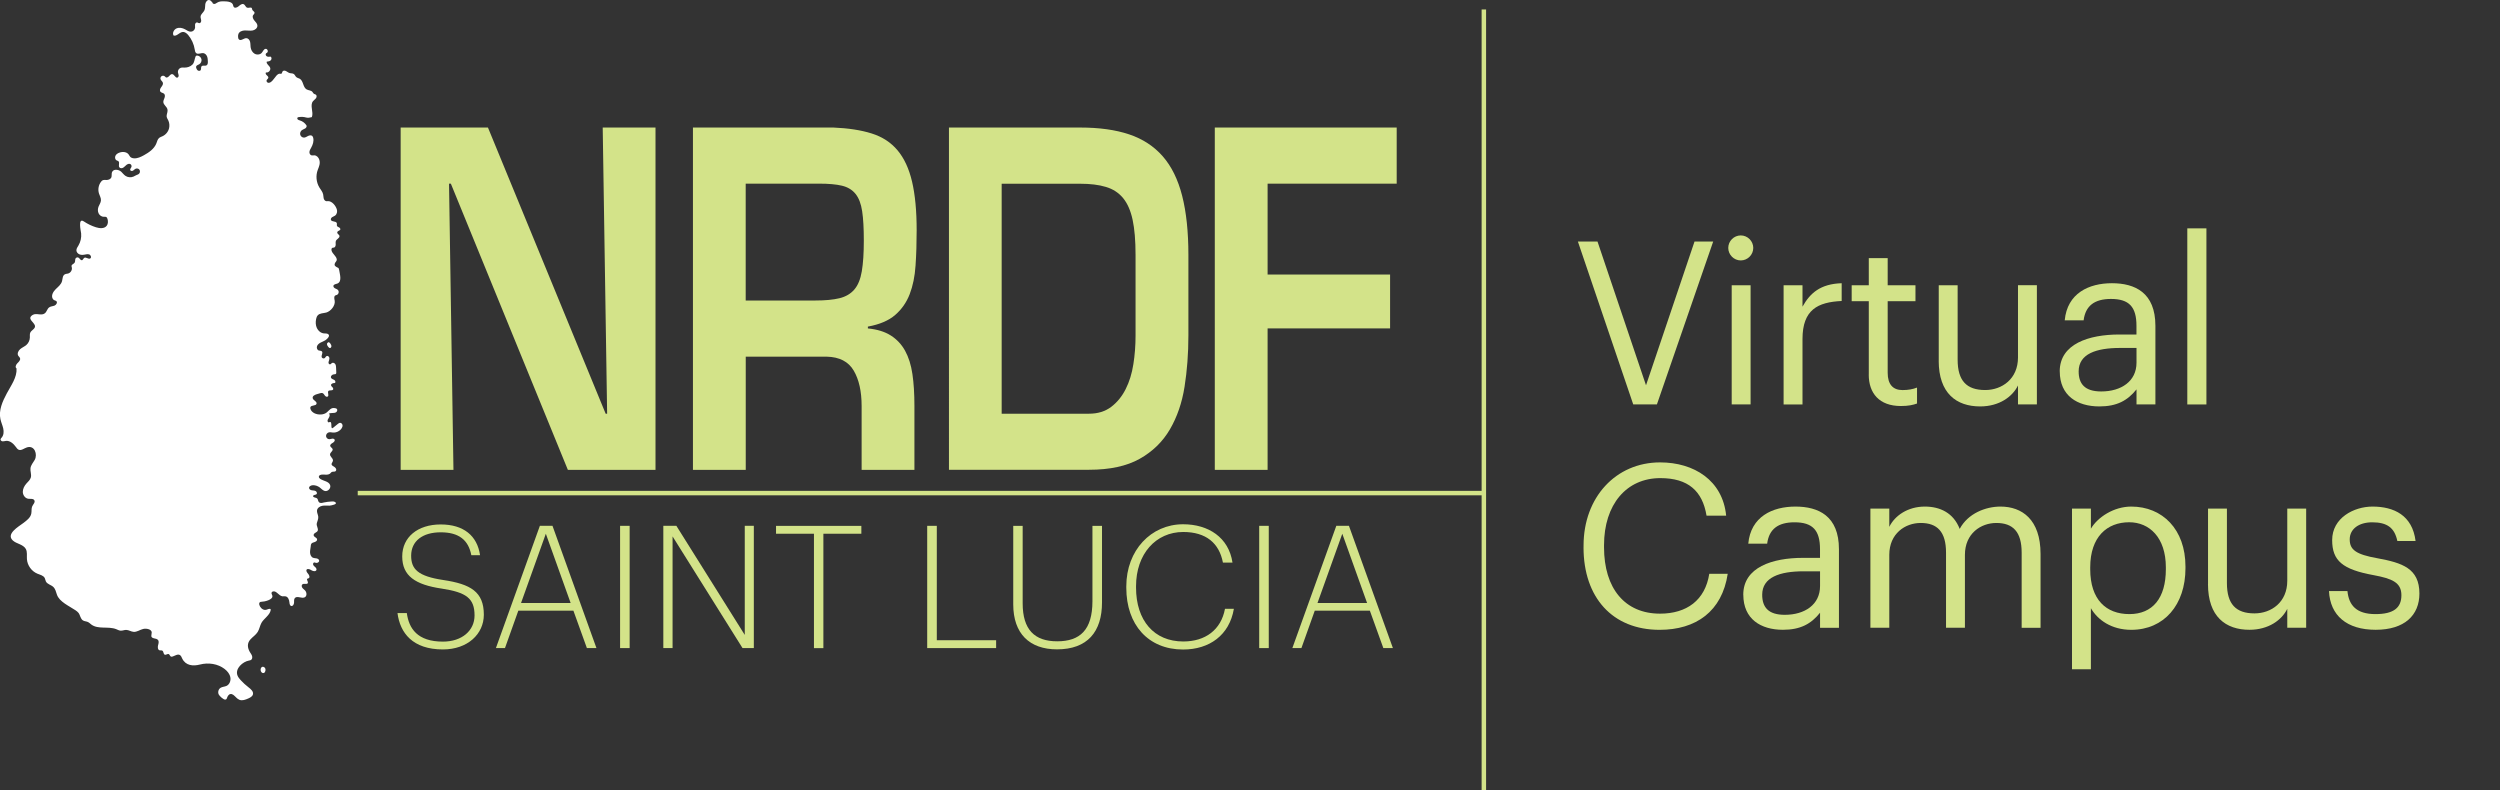 <svg xmlns="http://www.w3.org/2000/svg" id="Layer_1" viewBox="0 0 559.64 176.9"><rect x="0" y="0" width="559.64" height="176.9" fill="#333333" stroke="none"/><defs><style>.cls-1{fill:#fff;}.cls-2,.cls-3{fill:#d3e389;}.cls-3{stroke:#d3e389;stroke-miterlimit:10;}</style></defs><path class="cls-2" d="m134.92,28.55h11.82v76.63h-19.62l-26.19-64.06h-.41l.99,64.06h-11.82V28.55h19.54l26.35,64.06h.33l-.99-64.06Z"></path><path class="cls-2" d="m166.94,79.84v25.34h-11.82V28.55h31.44c3.34.14,6.2.58,8.58,1.33,2.38.75,4.31,2.01,5.79,3.78,1.48,1.77,2.56,4.1,3.24,7,.68,2.9,1.03,6.52,1.03,10.88,0,2.86-.08,5.5-.25,7.92-.16,2.42-.6,4.55-1.31,6.39-.71,1.84-1.79,3.39-3.24,4.65-1.45,1.26-3.49,2.13-6.12,2.61v.41c2.08.2,3.79.73,5.13,1.58,1.34.85,2.41,1.99,3.2,3.42.79,1.43,1.34,3.17,1.64,5.21.3,2.04.45,4.43.45,7.15v14.3h-11.82v-14.3c0-3.27-.59-5.91-1.77-7.92-1.18-2.01-3.19-3.05-6.03-3.12h-18.14Zm15.6-12.57c2.19,0,3.98-.17,5.38-.51,1.4-.34,2.5-.99,3.32-1.94.82-.95,1.38-2.31,1.68-4.09.3-1.77.45-4.05.45-6.85s-.12-4.92-.37-6.59c-.25-1.67-.74-2.96-1.48-3.88-.74-.92-1.75-1.53-3.04-1.84-1.29-.31-3-.46-5.13-.46h-16.42v26.16h15.6Z"></path><path class="cls-2" d="m212.42,28.55h29.39c4.27,0,7.92.51,10.96,1.53,3.04,1.02,5.54,2.66,7.51,4.9,1.97,2.25,3.42,5.19,4.35,8.84.93,3.64,1.4,8.06,1.4,13.23v18.08c0,4.02-.29,7.83-.86,11.44-.57,3.61-1.67,6.79-3.28,9.55-1.61,2.76-3.87,4.96-6.77,6.59-2.9,1.63-6.68,2.45-11.33,2.45h-31.36V28.55Zm31.36,64.06c1.97,0,3.62-.51,4.97-1.53,1.34-1.02,2.42-2.35,3.24-3.98.82-1.63,1.4-3.49,1.72-5.57.33-2.08.49-4.21.49-6.39v-18.08c0-3.2-.22-5.82-.66-7.87-.44-2.04-1.15-3.66-2.13-4.85-.98-1.19-2.27-2.03-3.86-2.5-1.59-.48-3.5-.71-5.75-.71h-17.57v51.49h19.54Z"></path><path class="cls-2" d="m283.76,61.45h27.42v12.06h-27.42v31.67h-11.82V28.55h40.72v12.57h-28.9v20.33Z"></path><path class="cls-2" d="m88.96,137.24h2.11c.46,3.45,2.37,6.39,8.08,6.39,4.29,0,7.08-2.49,7.08-5.86,0-3.83-1.84-5.17-7.35-6.01-5.97-.88-8.84-2.87-8.84-7.2s3.48-7.16,8.61-7.16,8.19,2.53,8.81,6.89h-1.95c-.65-3.41-2.79-5.13-6.85-5.13s-6.62,1.95-6.62,5.24c0,2.99,1.49,4.59,7.2,5.44,6.13.92,9.07,2.64,9.07,7.77,0,4.33-3.64,7.77-9.15,7.77-6.78,0-9.61-3.68-10.18-8.15Z"></path><path class="cls-2" d="m120.85,117.71h2.83l9.84,27.37h-2.14l-3.02-8.38h-12.33l-2.99,8.38h-2.03l9.84-27.37Zm-4.21,17.27h11.1l-5.55-15.5-5.55,15.5Z"></path><path class="cls-2" d="m138.81,117.71h2.14v27.37h-2.14v-27.37Z"></path><path class="cls-2" d="m148.5,117.71h2.91l15.31,24.42v-24.42h2.03v27.37h-2.53l-15.66-25v25h-2.07v-27.37Z"></path><path class="cls-2" d="m182.22,119.48h-8.5v-1.76h19.1v1.76h-8.5v25.61h-2.11v-25.61Z"></path><path class="cls-2" d="m207.57,117.71h2.14v25.61h13.28v1.76h-15.43v-27.37Z"></path><path class="cls-2" d="m226.82,135.29v-17.57h2.11v17.34c0,5.86,2.64,8.5,7.73,8.5s7.89-2.53,7.89-9v-16.84h2.14v17.15c0,6.55-3.25,10.49-10.07,10.49-6.16,0-9.8-3.52-9.8-10.07Z"></path><path class="cls-2" d="m252.13,131.57v-.31c0-8.08,5.55-13.9,12.71-13.9,5.67,0,10.22,2.95,11.06,8.58h-2.14c-.84-4.4-3.83-6.85-8.88-6.85-6.13,0-10.57,4.9-10.57,12.14v.31c0,7.39,4.06,12.06,10.57,12.06,4.94,0,8.46-2.6,9.34-7.31h1.99c-1,5.9-5.47,9.11-11.37,9.11-7.81,0-12.71-5.55-12.71-13.82Z"></path><path class="cls-2" d="m281.88,117.71h2.14v27.37h-2.14v-27.37Z"></path><path class="cls-2" d="m299.14,117.71h2.83l9.84,27.37h-2.14l-3.02-8.38h-12.33l-2.99,8.38h-2.03l9.84-27.37Zm-4.21,17.27h11.1l-5.55-15.5-5.55,15.5Z"></path><path class="cls-1" d="m47.63.67c-.23-.23-.41-.57-.73-.65-.47-.12-.86.39-.94.87-.08.48,0,.99-.2,1.42-.23.51-.83.85-.86,1.41-.02.28.11.55.14.84.03.28-.13.63-.42.63-.19,0-.34-.17-.53-.17-.24,0-.4.25-.43.49s.04.48.01.71c-.05.45-.45.84-.91.87-.49.03-.91-.3-1.34-.53-.57-.31-1.28-.46-1.88-.21-.6.25-1,1.01-.7,1.59.7.28,1.29-.71,2.05-.78.51-.05.95.33,1.27.72.75.91,1.25,2.02,1.43,3.18.05.31.09.65.34.84.44.34,1.07-.09,1.62,0,.38.07.67.39.81.74.14.35.16.74.17,1.13.01.31,0,.68-.28.85-.34.21-.89-.08-1.14.24-.18.23-.02.62-.2.86-.13.17-.41.18-.59.07-.19-.11-.3-.32-.37-.52-.04-.11-.07-.24-.05-.35.07-.3.44-.39.71-.54.38-.22.58-.7.49-1.13-.1-.43-.49-.77-.93-.81-.09,0-.19,0-.27.05-.07.05-.11.14-.14.22-.25.6-.21,1.28-.69,1.76-.45.45-1.13.67-1.76.66-.28,0-.57-.04-.84.05-.41.13-.69.58-.64,1.01.03.22.14.43.16.65.03.22-.07.49-.29.54-.22.05-.41-.15-.55-.33-.39-.5-.72-.66-1.21-.1-.22.25-.55.53-.83.35-.08-.05-.14-.14-.21-.2-.19-.17-.51-.2-.72-.05-.22.14-.32.44-.23.69.1.3.44.49.52.8.09.35-.17.69-.38.98-.22.29-.4.71-.18,1,.2.26.61.25.84.48.23.24.19.63.07.94-.11.31-.29.62-.25.95.06.6.75.96.91,1.55.12.43-.08.88-.16,1.32-.1.55.19.8.39,1.27.22.53.27,1.13.14,1.68-.19.79-.76,1.47-1.5,1.8-.25.11-.51.19-.72.36-.36.3-.46.81-.63,1.24-.48,1.21-1.64,2.01-2.78,2.64-.69.38-1.45.75-2.24.69-.31-.02-.63-.12-.84-.35-.13-.15-.21-.33-.32-.49-.44-.62-1.36-.7-2.07-.44-.37.13-.73.35-.9.7-.17.35-.1.84.24,1.03.14.08.3.1.42.2.35.31-.06.97.21,1.36.18.26.59.25.86.09.27-.16.47-.42.72-.62s.6-.34.88-.19c.22.11.33.39.25.63-.08.25-.36.47-.27.72.09.23.43.24.64.11.21-.13.37-.34.6-.43.29-.12.66-.01.83.25s.13.65-.09.87c-.17.17-.42.24-.65.34-.22.1-.41.23-.63.32-.57.24-1.27.17-1.78-.18-.36-.25-.62-.61-.93-.91-.57-.55-1.97-.76-2.13.34-.05.3.02.63-.09.91-.16.4-.64.59-1.08.59-.29,0-.6-.06-.87.07-.14.07-.25.19-.35.32-.57.73-.75,1.74-.47,2.63.17.53.49,1.03.44,1.58-.04.5-.37.92-.54,1.38-.18.47-.2,1.01.01,1.47.21.46.68.8,1.19.79.17,0,.34-.04.49.03.18.08.28.29.33.48.14.5.13,1.08-.18,1.49-.53.7-1.59.61-2.43.34-.95-.3-1.86-.74-2.69-1.3-1.4-.94-.66,2.19-.61,2.69.09.94-.13,1.9-.61,2.71-.2.34-.46.68-.45,1.08.01.37.29.7.62.86s.73.17,1.1.11c.39-.06.79-.2,1.15-.06.37.13.56.71.22.9-.41.23-.95-.39-1.34-.13-.24.16-.33.6-.61.52-.38-.11-.5-.72-.99-.62-.6.12-.32.81-.55,1.17-.18.29-.65.37-.69.71-.02.12.03.23.06.35.14.59-.28,1.25-.87,1.38-.17.04-.34.04-.5.09-.73.23-.66.99-.81,1.58-.2.78-.87,1.28-1.42,1.82-.57.56-1.07,1.42-.68,2.13.08.14.19.26.33.33.16.08.35.1.48.21.33.28.01.84-.39,1.01-.4.16-.87.15-1.22.41-.44.33-.52.97-.95,1.31-.79.63-1.91-.14-2.73.37-1.41.88.42,1.62.52,2.49.07.62-.78.9-1.05,1.46-.16.34-.08.74-.1,1.11-.02.63-.31,1.25-.79,1.67-.42.36-.96.57-1.38.93-.42.36-.72.99-.43,1.47.12.2.33.34.4.56.14.43-.28.81-.6,1.13-.32.31-.56.92-.18,1.16.12,2.02-1.23,3.8-2.18,5.58-.95,1.78-1.86,3.78-1.43,5.76.15.71.47,1.38.63,2.09.16.71.12,1.53-.37,2.07-.09.11-.21.21-.23.35-.05.24.21.45.46.47s.49-.07.73-.1c.92-.11,1.72.63,2.26,1.38.16.23.33.47.59.59.61.27,1.23-.32,1.87-.52,1.73-.54,2.42,1.59,1.73,2.81-.34.6-.85,1.15-.94,1.84-.09.69.26,1.4.08,2.08-.15.55-.61.94-.99,1.36-.46.52-.82,1.19-.81,1.89.02.7.5,1.41,1.2,1.52.5.07,1.16-.09,1.39.36.23.44-.27.88-.48,1.33-.23.5-.1,1.09-.21,1.63-.19.96-1.08,1.58-1.86,2.17-1.03.77-3.81,2.38-2.31,3.82.43.41,1,.62,1.55.86.54.24,1.1.55,1.39,1.06.37.67.2,1.5.25,2.27.09,1.43,1.06,2.76,2.38,3.29.59.24,1.32.39,1.61.96.12.24.14.53.26.77.31.61,1.13.74,1.63,1.2.48.43.63,1.11.83,1.72.53,1.64,2.81,2.6,4.17,3.53.24.17.49.34.67.58.4.53.43,1.34,1,1.69.32.2.72.19,1.07.34.3.13.54.38.8.58,1.54,1.14,3.8.33,5.58,1.04.32.13.63.31.98.33.41.03.81-.17,1.22-.17.59,0,1.11.4,1.7.44.74.05,1.4-.48,2.12-.65.42-.1.86-.07,1.27.07.32.11.65.36.65.7,0,.6-.4,1.09.48,1.32.33.08.7.11.92.37.27.33.12.82.01,1.23-.1.42-.05.99.36,1.09.2.05.42-.03.6.07.32.18.21.79.56.91.29.1.61-.26.89-.13.21.1.24.41.44.53.13.08.29.05.44,0,.54-.18,1.12-.62,1.61-.32.27.16.38.49.51.77.78,1.62,2.45,1.75,3.98,1.35,1.89-.49,4.03-.18,5.56,1.03.59.46,1.1,1.08,1.24,1.82.15.74-.16,1.59-.83,1.92-.43.21-.96.19-1.37.45-.47.3-.65.98-.4,1.48.18.36,1.02,1.14,1.42,1.15.12,0,.24-.03.32-.12.05-.06.08-.14.1-.22.13-.39.36-.82.76-.9.24-.05.49.05.68.19.47.35.79.87,1.36,1.1.64.25,1.36-.03,1.99-.31.43-.19.91-.45,1.03-.91.16-.64-.46-1.17-.98-1.57-.63-.48-1.21-1.02-1.75-1.6-.3-.32-.58-.67-.74-1.08-.57-1.54,1.2-3.07,2.58-3.32.15-.03.31-.05.45-.13.29-.18.35-.6.23-.93-.11-.33-.34-.6-.51-.9-.53-.95-.61-1.93.16-2.78.52-.58,1.21-1,1.62-1.66.39-.63.49-1.4.85-2.05.53-.95,1.9-1.74,2.06-2.84.01-.08.01-.18-.05-.24-.04-.04-.11-.05-.17-.05-.22,0-.43.09-.63.17-1.27.52-2.42-1.77-1.21-1.75.61,0,2.61-.44,2.44-1.33-.05-.26-.28-.51-.17-.75.05-.12.17-.19.3-.23.8-.21,1.31,1,2.14,1.09.22.02.44-.04.66,0,.56.09.83.75.88,1.32.03.33.09.76.41.84.36.09.61-.36.63-.72.02-.37-.05-.78.19-1.06.51-.58,1.54.21,2.22-.17.52-.29.45-1.11.04-1.54-.2-.21-.45-.36-.61-.6s-.19-.61.05-.77c.36-.25,1.07.13,1.2-.29.11-.33-.38-.76-.1-.96.07-.05.17-.05.25-.08.36-.14.2-.69-.06-.98-.26-.29-.57-.69-.34-1,.32-.25.77,0,1.12.21.35.21.92.28,1.05-.1.07-.22-.07-.45-.24-.61-.17-.16-.37-.3-.47-.51s-.02-.53.21-.56c.12-.02.23.04.34.08.35.11.82-.15.77-.51-.04-.27-.32-.43-.58-.48-.26-.05-.54-.04-.79-.14-.44-.19-.65-.7-.67-1.18-.02-.48.12-.95.16-1.42.01-.18.02-.36.11-.51.15-.25.48-.32.76-.41s.59-.31.55-.6c-.05-.41-.71-.5-.77-.9-.08-.53.73-.62.9-1.02.22-.54-.36-1.07-.19-1.72.12-.47.36-.92.32-1.41-.04-.5-.36-.97-.28-1.46.09-.54.63-.89,1.16-1s1.09-.02,1.63-.04c.3-.01,2.16-.34,1.16-.85-.21-.11-.46-.09-.7-.08-.58.04-1.16.09-1.72.22-.44.11-.83.24-1.14-.12-.25-.29-.07-.72-.58-.9-.28-.1-.73-.14-.68-.43.05-.3.54-.2.76-.41.2-.19.05-.56-.2-.7-.25-.13-.55-.12-.82-.16-.28-.04-.58-.19-.64-.47-.08-.41.45-.68.87-.68.54,0,1.07.18,1.5.5.38.29.7.69,1.16.8.71.16,1.43-.66,1.17-1.34-.31-.82-1.43-.88-2.17-1.35-.17-.11-.34-.28-.35-.48-.01-.42.57-.54.98-.51.47.03,1.04.11,1.47-.17.22-.15.25-.33.5-.43.3-.12.73.08.91-.31.13-.27-.09-.58-.33-.76-.2-.14-.62-.32-.68-.59-.06-.31.39-.63.3-1.02-.1-.48-.72-.81-.64-1.29.07-.43.69-.71.57-1.13-.08-.28-.46-.4-.53-.69-.07-.31.26-.54.54-.7s.58-.46.43-.74c-.1-.19-.35-.23-.56-.2-.21.03-.41.12-.62.12-.37,0-.71-.33-.73-.7-.02-.37.25-.73.61-.83.3-.08.62.01.94.04.73.05,1.47-.3,1.9-.89.16-.22.28-.5.24-.77s-.27-.53-.55-.52c-.19,0-.35.13-.5.25l-1.05.85c-.59.48-.27-.82-.5-1.19-.02-.03-.04-.06-.07-.07-.28-.13-.45.29-.66-.15-.11-.22.11-.59.23-.76.21-.3.37-.8.04-.96.24-.16.54-.16.83-.17.29,0,.59-.02.82-.19.23-.17.33-.55.12-.74-.07-.07-.17-.1-.27-.13-1.01-.26-1.34.41-1.97.93-.7.59-1.92.58-2.71.21-.45-.21-.87-.59-.96-1.08-.02-.1-.02-.2.01-.3.19-.52,1.21-.23,1.37-.76.16-.52-.77-.75-.86-1.28-.08-.45.45-.73.89-.86.25-.07.51-.15.76-.22.18-.05.38-.1.56-.03.24.09.36.34.51.54.15.2.43.37.64.23.37-.25-.11-.9.16-1.25.22-.28,1.25.07,1.06-.6-.08-.27-.43-.4-.47-.68-.04-.36.45-.5.82-.51.28-.08.16-.53-.09-.68s-.59-.21-.72-.46c-.18-.36.23-.77.63-.8.17-.01.36,0,.47-.13.07-.09.07-.21.06-.32-.01-.33-.03-.66-.04-.99-.01-.29-.03-.6-.18-.84-.15-.25-.5-.4-.75-.25-.15.09-.25.28-.42.3-.19.02-.35-.18-.35-.38,0-.19.08-.38.14-.56.07-.22.1-.47-.01-.68-.11-.21-.38-.34-.58-.22-.17.1-.23.31-.38.43-.21.17-.58.08-.68-.17-.17-.43.35-.99.03-1.32-.18-.18-.48-.12-.72-.21-.36-.14-.5-.62-.36-.98s.47-.61.81-.79.72-.3,1.04-.51c.35-.23,1.28-1.05.56-1.42-.27-.13-.58-.09-.88-.12-.69-.07-1.28-.57-1.57-1.2-.29-.62-.31-1.35-.17-2.02.06-.3.16-.6.36-.82.46-.51,1.26-.45,1.92-.63,1-.29,2.04-1.54,1.88-2.62-.07-.42-.24-.97.13-1.2.11-.07.24-.08.36-.13.41-.17.54-.79.22-1.11-.17-.17-.42-.24-.63-.35-.21-.11-.42-.33-.37-.57.07-.37.6-.38.94-.53,1.04-.47.46-2.17.35-2.98-.09-.67-.32-.47-.71-.77-.34-.26-.37-.36-.26-.73.12-.38.5-.5.42-.97-.11-.66-.91-1.16-1.13-1.82-.08-.25-.09-.6.16-.71.11-.05.24-.02.36-.05.27-.07.38-.41.38-.69,0-.28-.06-.58.06-.84.17-.37.8-.59.79-1.04,0-.36-.71-.54-.45-.98.16-.27.91-.3.55-.81-.15-.22-.52-.23-.65-.47-.1-.2.02-.45-.06-.66-.18-.49-1.13-.22-1.31-.71-.08-.23.08-.48.28-.61.2-.13.44-.2.64-.34.43-.31.56-.92.4-1.42-.24-.78-1.07-1.86-1.98-1.83-.13,0-.26.04-.39.01-.3-.05-.49-.34-.57-.63-.07-.29-.05-.6-.12-.89-.12-.58-.54-1.04-.84-1.54-.71-1.17-.85-2.68-.36-3.96.29-.76.59-1.38.35-2.23-.15-.51-.57-.98-1.1-1.01-.24-.01-.49.07-.72-.02-.31-.12-.44-.5-.39-.82s.24-.61.39-.89c.37-.66.62-1.44.45-2.17-.04-.17-.11-.34-.24-.45-.25-.21-.63-.12-.92.02-.29.14-.57.35-.89.36-.39.02-.76-.27-.86-.65-.1-.38.07-.8.39-1.03.22-.16.5-.22.72-.37.23-.15.41-.44.29-.68-.34-.53-.87-.93-1.47-1.11-.16-.05-.33-.09-.46-.2s-.18-.33-.06-.45c.06-.06.14-.08.23-.09.55-.1,1.13-.07,1.66.08.53.15.78,0,1.3-.08.45-1.14-.51-2.62.26-3.57.19-.24.47-.4.65-.64.18-.24.24-.64,0-.82-.14-.1-.32-.1-.46-.2-.14-.1-.2-.28-.31-.41-.31-.38-.91-.33-1.33-.58-.82-.49-.68-1.89-1.51-2.37-.25-.14-.56-.18-.77-.37-.23-.19-.32-.52-.56-.69-.29-.2-.68-.12-1.01-.24-.27-.09-.49-.31-.75-.43-.26-.13-.63-.14-.78.11-.11.19-.11.5-.33.52-.06,0-.13-.02-.19-.03-.34-.07-.65.22-.88.48-.39.44-1.15,1.78-1.86,1.53-.21-.07-.37-.32-.3-.53.07-.22.35-.34.39-.57.04-.24-.19-.42-.36-.58-.18-.16-.34-.45-.17-.62.56.14,1.15-.52.93-1.06-.2-.5-.89-.83-.76-1.35.33-.03.68-.08.91-.31.23-.23.23-.71-.08-.82-.27.04-.55.08-.79-.05-.24-.12-.38-.47-.19-.67.07-.07.16-.11.24-.17.33-.26.06-.9-.35-.85-.42.05-.57.57-.85.89-.39.44-1.11.49-1.61.2-.51-.3-.81-.87-.89-1.46-.05-.4-.02-.82-.12-1.21s-.39-.78-.8-.81c-.59-.04-1.2.68-1.66.31-.2-.16-.23-.46-.23-.72,0-.19.02-.37.09-.55.21-.53.85-.75,1.42-.77.57-.02,1.14.11,1.7.02s1.14-.52,1.12-1.09c-.01-.45-.37-.79-.66-1.13-.29-.34-.53-.83-.3-1.21.11-.18.32-.32.32-.53,0-.31-.44-.44-.53-.74-.03-.1-.02-.2-.07-.29-.17-.32-.67-.02-1.02-.11-.37-.1-.46-.62-.81-.79-.39-.18-.8.17-1.12.45s-.87.5-1.12.15c-.1-.14-.1-.32-.16-.48-.2-.57-.94-.71-1.54-.75-.54-.03-1.11-.06-1.63.1-.5.15-.91.78-1.4.29Z"></path><path class="cls-1" d="m58.56,150.51c.15.16.42.22.6.09.08-.05.13-.13.17-.21.18-.33.15-.81-.16-1.02-.72-.48-1.1.65-.61,1.14Z"></path><path class="cls-1" d="m73.62,76.58c.23.16.41.38.51.64.05.13.08.28.04.42-.04.14-.16.26-.3.27-.17,0-.3-.15-.41-.29-.11-.15-.23-.31-.26-.5-.03-.19.07-.41.25-.45.09-.02.07-.09.16-.09Z"></path><line class="cls-3" x1="332.17" y1="2.12" x2="332.17" y2="176.9"></line><line class="cls-3" x1="80.08" y1="110.38" x2="332.17" y2="110.38"></line><path class="cls-2" d="m353.22,54.07h4.39l10.86,32.18,10.86-32.18h4.18l-12.6,36.46h-5.3l-12.39-36.46Z"></path><path class="cls-2" d="m386.88,55.5c0-1.53,1.27-2.8,2.8-2.8s2.8,1.27,2.8,2.8-1.27,2.8-2.8,2.8-2.8-1.28-2.8-2.8Zm.77,8.36h4.23v26.67h-4.23v-26.67Z"></path><path class="cls-2" d="m399.27,63.86h4.23v4.79c1.68-3.01,3.98-5.1,8.77-5.25v3.98c-5.35.25-8.77,1.94-8.77,8.52v14.64h-4.23v-26.67Z"></path><path class="cls-2" d="m418.34,83.85v-16.42h-3.83v-3.57h3.83v-6.07h4.23v6.07h6.22v3.57h-6.22v16.01c0,2.6,1.17,3.88,3.31,3.88,1.33,0,2.35-.2,3.26-.56v3.57c-.87.31-1.89.56-3.62.56-4.84,0-7.19-2.86-7.19-7.04Z"></path><path class="cls-2" d="m434,80.74v-16.88h4.23v16.67c0,4.69,1.99,6.78,6.17,6.78,3.77,0,7.34-2.5,7.34-7.29v-16.17h4.23v26.67h-4.23v-4.23c-1.22,2.5-4.18,4.69-8.47,4.69-5.3,0-9.28-2.91-9.28-10.25Z"></path><path class="cls-2" d="m461.08,83.14c0-6.17,6.53-8.26,13.36-8.26h3.82v-1.94c0-4.23-1.63-6.02-5.71-6.02-3.67,0-5.71,1.53-6.12,4.79h-4.23c.56-6.07,5.41-8.31,10.56-8.31s9.74,2.09,9.74,9.54v17.59h-4.23v-3.37c-1.99,2.5-4.39,3.82-8.31,3.82-4.95,0-8.87-2.4-8.87-7.85Zm17.19-1.94v-3.31h-3.67c-5.35,0-9.28,1.33-9.28,5.25,0,2.75,1.33,4.49,5.05,4.49,4.49,0,7.9-2.29,7.9-6.43Z"></path><path class="cls-2" d="m489.64,51.12h4.28v39.42h-4.28v-39.42Z"></path><path class="cls-2" d="m354.49,122.53v-.41c0-10.81,7.24-18.61,17.13-18.61,7.6,0,14.02,4.03,14.79,11.93h-4.39c-.92-5.56-4.13-8.41-10.35-8.41-7.55,0-12.6,5.86-12.6,15.04v.41c0,9.28,4.69,14.89,12.54,14.89,5.97,0,10.1-3.01,11.02-8.92h4.13c-1.27,8.41-7.09,12.54-15.25,12.54-10.56,0-17.03-7.24-17.03-18.46Z"></path><path class="cls-2" d="m390.24,133.14c0-6.17,6.53-8.26,13.36-8.26h3.82v-1.94c0-4.23-1.63-6.02-5.71-6.02-3.67,0-5.71,1.53-6.12,4.79h-4.23c.56-6.07,5.41-8.31,10.56-8.31s9.74,2.09,9.74,9.54v17.59h-4.23v-3.37c-1.99,2.5-4.39,3.82-8.31,3.82-4.95,0-8.87-2.4-8.87-7.85Zm17.19-1.94v-3.31h-3.67c-5.35,0-9.28,1.33-9.28,5.25,0,2.75,1.33,4.49,5.05,4.49,4.49,0,7.9-2.29,7.9-6.43Z"></path><path class="cls-2" d="m418.7,113.86h4.23v4.08c1.22-2.5,4.13-4.54,7.96-4.54,3.42,0,6.42,1.43,7.8,5,1.84-3.47,5.81-5,9.13-5,4.79,0,8.97,2.86,8.97,10.61v16.52h-4.23v-16.83c0-4.69-1.99-6.63-5.66-6.63-3.47,0-7.04,2.35-7.04,7.14v16.32h-4.23v-16.83c0-4.69-1.99-6.63-5.66-6.63-3.47,0-7.04,2.35-7.04,7.14v16.32h-4.23v-26.67Z"></path><path class="cls-2" d="m463.83,113.86h4.23v4.49c1.53-2.6,5.15-4.95,9.03-4.95,6.99,0,12.14,5.1,12.14,13.41v.41c0,8.16-4.79,13.77-12.14,13.77-4.39,0-7.5-2.19-9.03-4.84v13.67h-4.23v-35.95Zm21.01,13.56v-.41c0-6.73-3.72-10.1-8.21-10.1-4.95,0-8.72,3.26-8.72,10.1v.41c0,6.83,3.57,10.05,8.77,10.05s8.16-3.57,8.16-10.05Z"></path><path class="cls-2" d="m494.28,130.74v-16.88h4.23v16.67c0,4.69,1.99,6.78,6.17,6.78,3.77,0,7.34-2.5,7.34-7.29v-16.17h4.23v26.67h-4.23v-4.23c-1.22,2.5-4.18,4.69-8.47,4.69-5.3,0-9.28-2.91-9.28-10.25Z"></path><path class="cls-2" d="m521.36,132.32h4.13c.31,3.16,1.99,5.15,6.27,5.15,4.03,0,5.81-1.38,5.81-4.23s-2.09-3.72-6.22-4.49c-6.94-1.27-9.28-3.21-9.28-7.85,0-4.95,4.84-7.5,9.03-7.5,4.79,0,8.92,1.94,9.64,7.7h-4.08c-.61-2.91-2.24-4.18-5.61-4.18-3.06,0-5.05,1.53-5.05,3.82s1.33,3.37,6.22,4.23c5.51,1.02,9.38,2.24,9.38,7.9,0,4.84-3.31,8.11-9.79,8.11s-10.2-3.21-10.45-8.67Z"></path></svg>